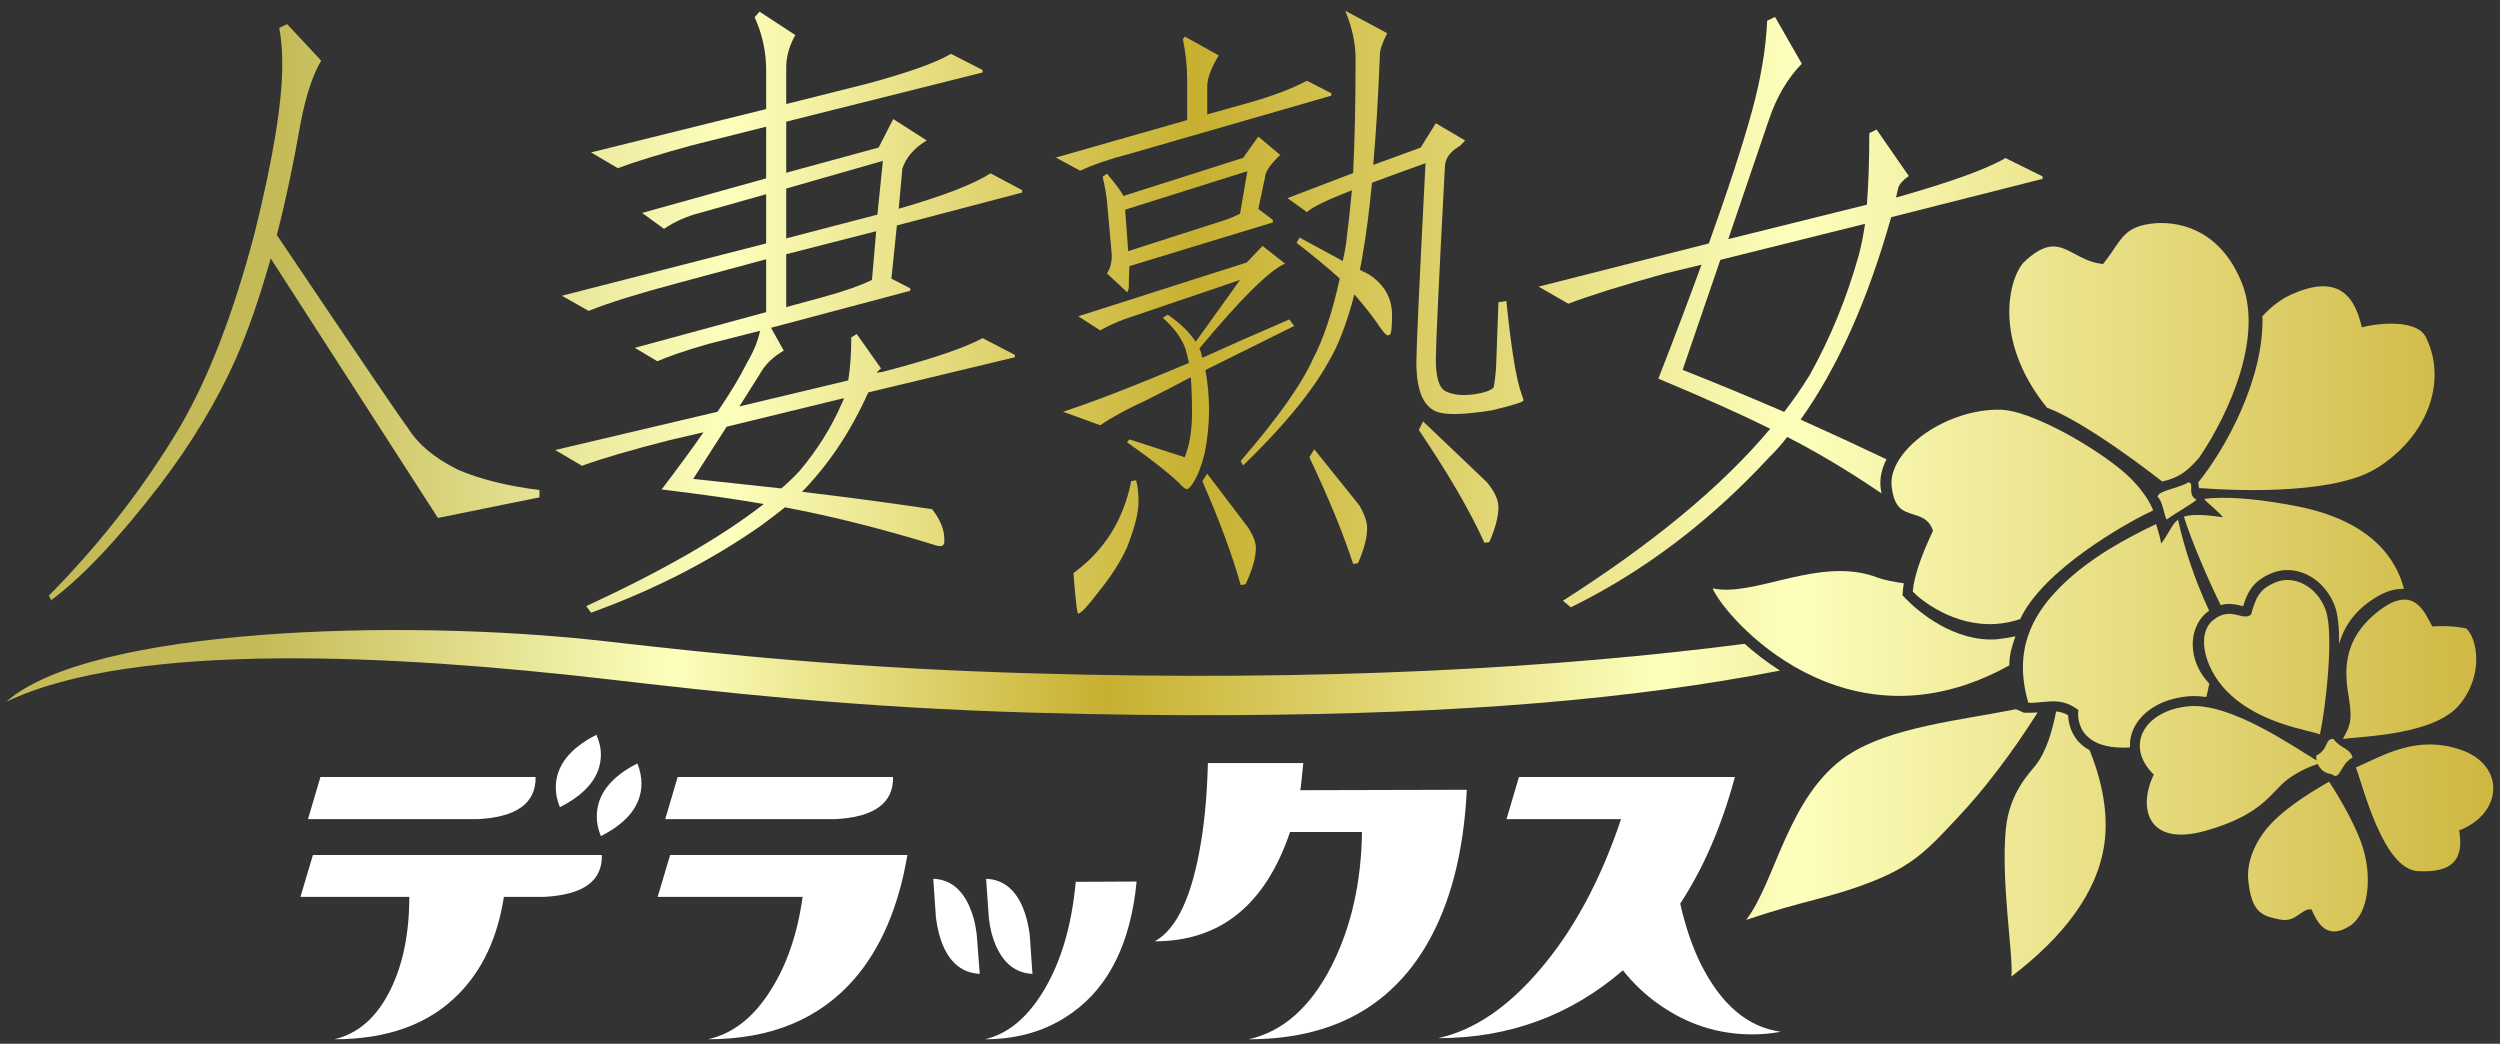 <?xml version="1.0" encoding="utf-8"?>
<!-- Generator: Adobe Illustrator 14.0.0, SVG Export Plug-In . SVG Version: 6.00 Build 43363)  -->
<!DOCTYPE svg PUBLIC "-//W3C//DTD SVG 1.1//EN" "http://www.w3.org/Graphics/SVG/1.1/DTD/svg11.dtd">
<svg version="1.1" id="レイヤー_1" xmlns="http://www.w3.org/2000/svg" xmlns:xlink="http://www.w3.org/1999/xlink" x="0px"
	 y="0px" width="400px" height="167px" viewBox="0 0 400 167" enable-background="new 0 0 400 167" xml:space="preserve">
<rect x="0" y="0" width="400" height="167" fill="#333333" stroke="none"/>
<g>
	<g>
		<path fill="#FFFFFF" d="M96.143,120.704c0,3.415-2.181,6.224-6.559,8.441c-0.442-1.045-0.657-2.096-0.657-3.139
			c0-3.414,2.166-6.23,6.496-8.438C95.902,118.65,96.143,119.698,96.143,120.704z"/>
		<path fill="#FFFFFF" d="M95.485,130.653c0-3.462,2.161-6.294,6.49-8.505c0.438,1.085,0.66,2.151,0.66,3.201
			c0,3.408-2.167,6.229-6.492,8.431C95.703,132.7,95.485,131.656,95.485,130.653z"/>
		<path fill="#FFFFFF" d="M96.292,136.803c0.124,4.138-2.948,6.371-9.221,6.694h-6.446c-1.008,6.483-3.419,11.667-7.241,15.536
			c-4.74,4.836-11.374,7.25-19.895,7.25c3.815-0.887,6.811-3.521,8.98-7.914c2.009-4.075,3.019-9.033,3.019-14.872H48.073
			l1.993-6.694H96.292z M76.407,131.066H49.276l1.994-6.75h34.425C85.771,128.497,82.679,130.75,76.407,131.066z"/>
	</g>
	<path fill="#FFFFFF" d="M145.184,136.803c-1.404,8.279-4.221,14.87-8.441,19.777c-5.59,6.468-13.411,9.703-23.462,9.703
		c3.984-0.887,7.338-3.521,10.071-7.914c2.575-4.075,4.262-9.033,5.067-14.872h-23.192l1.992-6.694H145.184z M133.608,131.066
		h-27.173l1.992-6.75h34.463C142.972,128.497,139.878,130.75,133.608,131.066z"/>
	<path fill="#FFFFFF" d="M155.16,145.159c0.548,1.23,0.919,2.684,1.116,4.367l0.484,6.293c-2.68-0.129-4.644-1.646-5.89-4.553
		c-0.518-1.225-0.888-2.691-1.118-4.412l-0.428-6.246C151.959,140.704,153.905,142.219,155.16,145.159z M181.856,141.046
		c-0.937,9.736-4.358,16.732-10.271,20.965c-3.941,2.854-8.611,4.272-14,4.272c3.648-0.84,6.782-3.426,9.397-7.767
		c2.779-4.6,4.491-10.406,5.138-17.423L181.856,141.046z M159.328,151.267c-0.548-1.225-0.924-2.691-1.116-4.412l-0.432-6.246
		c2.646,0.096,4.601,1.61,5.858,4.551c0.519,1.23,0.891,2.684,1.114,4.367l0.442,6.293
		C162.541,155.69,160.587,154.174,159.328,151.267z"/>
	<path fill="#FFFFFF" d="M234.687,126.365c-0.482,9.948-2.592,18.16-6.335,24.643c-5.902,10.184-15.436,15.275-28.58,15.275
		c5.467-1.203,9.892-5.108,13.268-11.719c3.132-6.156,4.762-13.306,4.882-21.442h-11.514c-3.938,11.653-11.156,17.486-21.648,17.486
		c3.541-1.933,6.009-7.258,7.42-15.977c0.602-3.661,0.965-7.844,1.083-12.543h15.26c-0.243,2.571-0.405,4.018-0.484,4.343
		L234.687,126.365z"/>
	<path fill="#FFFFFF" d="M272.092,154.165c3.26,6.553,7.537,10.189,12.842,10.919c-1.525,0.282-3.053,0.417-4.578,0.417
		c-5.428,0-10.412-1.606-14.96-4.822c-2.167-1.529-4.073-3.336-5.727-5.425c-8.403,7.233-18.251,10.852-29.551,10.852
		c5.674-1.246,11.077-4.882,16.226-10.918c5.383-6.266,9.728-14.303,13.023-24.121h-18.325l1.99-6.75h34.551
		c-2.096,7.801-5.008,14.556-8.749,20.262C269.678,148.275,270.763,151.471,272.092,154.165z"/>
</g>
<g>
	<linearGradient id="SVGID_1_" gradientUnits="userSpaceOnUse" x1="0.879" y1="130.329" x2="397.346" y2="130.329">
		<stop  offset="0.109" style="stop-color:#C4BA57"/>
		<stop  offset="0.291" style="stop-color:#FDFFBD"/>
		<stop  offset="0.479" style="stop-color:#C7B030"/>
		<stop  offset="0.721" style="stop-color:#FDFFBD"/>
		<stop  offset="1" style="stop-color:#CFB842"/>
	</linearGradient>
	<path fill="url(#SVGID_1_)" d="M323.827,114.033l-1.272-0.56c-8.846,1.771-20.19,2.858-26.993,7.419
		c-9.49,6.366-11.47,20.234-16.184,26.293c9.376-3.167,13.198-3.413,20.052-6.095s9.176-5.315,14.315-10.836
		c5.644-6.064,10.347-13.19,12.276-16.261C325.941,114.003,324.447,114.067,323.827,114.033z"/>
	<linearGradient id="SVGID_2_" gradientUnits="userSpaceOnUse" x1="0.865" y1="135.043" x2="397.35" y2="135.043">
		<stop  offset="0.109" style="stop-color:#C4BA57"/>
		<stop  offset="0.291" style="stop-color:#FDFFBD"/>
		<stop  offset="0.479" style="stop-color:#C7B030"/>
		<stop  offset="0.721" style="stop-color:#FDFFBD"/>
		<stop  offset="1" style="stop-color:#CFB842"/>
	</linearGradient>
	<path fill="url(#SVGID_2_)" d="M332.605,118.71c-1.457-1.58-1.68-3.468-1.703-4.273c-0.662-0.386-1.272-0.551-1.923-0.602
		c-0.563,2.939-1.531,6.367-3.283,8.614c-0.962,1.237-4.211,4.411-4.766,10.213c-0.81,8.399,1.247,20.349,0.893,23.589
		c8.221-6.287,13.829-13.361,14.903-21.42c0.639-4.77-0.445-9.991-2.379-14.791C333.68,119.678,333.092,119.241,332.605,118.71z"/>
	<linearGradient id="SVGID_3_" gradientUnits="userSpaceOnUse" x1="0.873" y1="101.357" x2="397.348" y2="101.357">
		<stop  offset="0.109" style="stop-color:#C4BA57"/>
		<stop  offset="0.291" style="stop-color:#FDFFBD"/>
		<stop  offset="0.479" style="stop-color:#C7B030"/>
		<stop  offset="0.721" style="stop-color:#FDFFBD"/>
		<stop  offset="1" style="stop-color:#CFB842"/>
	</linearGradient>
	<path fill="url(#SVGID_3_)" d="M321.489,106.459c0.04-1.969,0.396-2.936,0.986-4.655c-1.007,0.254-3.04,0.49-3.04,0.49
		c-6.764,0.436-12.467-4.382-14.543-6.529l-0.498-0.521l0.062-0.718c0.032-0.382,0.087-0.782,0.158-1.197
		c-1.67-0.237-3.11-0.525-4.19-0.909c-9.179-3.557-19.604,3.19-26.41,1.717C276.015,98.825,295.248,121.023,321.489,106.459z"/>
	<g>
		<linearGradient id="SVGID_4_" gradientUnits="userSpaceOnUse" x1="0.875" y1="129.262" x2="397.349" y2="129.262">
			<stop  offset="0.109" style="stop-color:#C4BA57"/>
			<stop  offset="0.291" style="stop-color:#FDFFBD"/>
			<stop  offset="0.479" style="stop-color:#C7B030"/>
			<stop  offset="0.721" style="stop-color:#FDFFBD"/>
			<stop  offset="1" style="stop-color:#CFB842"/>
		</linearGradient>
		<path fill="url(#SVGID_4_)" d="M393.753,119.977c-7.151-2.476-12.547,0.979-16.81,2.823c1.095,2.767,4.314,16.271,9.919,16.581
			c5.601,0.303,7.391-1.889,6.604-6.511C400.483,130.133,400.904,122.451,393.753,119.977z"/>
		<linearGradient id="SVGID_5_" gradientUnits="userSpaceOnUse" x1="0.827" y1="105.144" x2="397.353" y2="105.144">
			<stop  offset="0.109" style="stop-color:#C4BA57"/>
			<stop  offset="0.291" style="stop-color:#FDFFBD"/>
			<stop  offset="0.479" style="stop-color:#C7B030"/>
			<stop  offset="0.721" style="stop-color:#FDFFBD"/>
			<stop  offset="1" style="stop-color:#CFB842"/>
		</linearGradient>
		<path fill="url(#SVGID_5_)" d="M357.031,111.309c5.034,4.509,12.017,5.444,14.162,6.182c0.831-3.703,2.343-16.146,0.888-19.974
			c-1.456-3.829-5.115-5.486-7.88-4.387c-2.768,1.097-3.262,2.527-4.033,5.19c-1.312,1.177-3.25-1.426-6.09,0.917
			C351.246,101.581,352.79,107.509,357.031,111.309z"/>
		<linearGradient id="SVGID_6_" gradientUnits="userSpaceOnUse" x1="0.851" y1="123.254" x2="397.352" y2="123.254">
			<stop  offset="0.109" style="stop-color:#C4BA57"/>
			<stop  offset="0.291" style="stop-color:#FDFFBD"/>
			<stop  offset="0.479" style="stop-color:#C7B030"/>
			<stop  offset="0.721" style="stop-color:#FDFFBD"/>
			<stop  offset="1" style="stop-color:#CFB842"/>
		</linearGradient>
		<path fill="url(#SVGID_6_)" d="M366.011,124.701c1.921-1.429,3.913-2.174,4.831-2.467c0.391,0.903,1.203,1.549,2.194,1.607
			c1.427,1.238,1.315-1.558,3.38-2.631c-0.484-1.631-1.802-1.305-3.075-2.977c-1.431-0.081-0.719,1.697-2.75,2.658
			c-0.011,0.273,0.018,0.536,0.074,0.787c-3.763-2.246-13.81-9.284-20.461-8.678c-7.114,0.657-10.339,6.312-5.596,10.941
			c-2.58,5.274-1.051,11.603,8.253,8.99C362.163,130.321,363.407,126.641,366.011,124.701z"/>
		<linearGradient id="SVGID_7_" gradientUnits="userSpaceOnUse" x1="0.903" y1="137.05" x2="397.346" y2="137.05">
			<stop  offset="0.109" style="stop-color:#C4BA57"/>
			<stop  offset="0.291" style="stop-color:#FDFFBD"/>
			<stop  offset="0.479" style="stop-color:#C7B030"/>
			<stop  offset="0.721" style="stop-color:#FDFFBD"/>
			<stop  offset="1" style="stop-color:#CFB842"/>
		</linearGradient>
		<path fill="url(#SVGID_7_)" d="M372.656,125.066c-1.686,0.991-6.351,3.593-9.328,6.774c-2.73,2.921-3.868,6.361-3.609,8.963
			c0.532,5.442,2.391,5.751,5.063,6.317c2.676,0.564,3.438-1.896,5.086-1.598c1.283,3.196,3.081,4.543,6.102,2.626
			c3.021-1.916,3.545-7.719,2.138-12.374C376.695,131.114,372.656,125.066,372.656,125.066z"/>
		<linearGradient id="SVGID_8_" gradientUnits="userSpaceOnUse" x1="0.867" y1="107.084" x2="397.349" y2="107.084">
			<stop  offset="0.109" style="stop-color:#C4BA57"/>
			<stop  offset="0.291" style="stop-color:#FDFFBD"/>
			<stop  offset="0.479" style="stop-color:#C7B030"/>
			<stop  offset="0.721" style="stop-color:#FDFFBD"/>
			<stop  offset="1" style="stop-color:#CFB842"/>
		</linearGradient>
		<path fill="url(#SVGID_8_)" d="M374.869,118.23c3.353-0.441,14.608-0.657,18.617-5.439c4.011-4.801,2.876-10.698,1.088-12.254
			c-2.882-0.572-5.397-0.294-5.397-0.294c-1.144-1.936-2.769-7.013-8.615-2.468c-6.159,4.792-5.345,10.246-4.719,14.047
			C376.467,115.621,375.802,116.413,374.869,118.23z"/>
	</g>
	<linearGradient id="SVGID_9_" gradientUnits="userSpaceOnUse" x1="0.882" y1="91.327" x2="397.349" y2="91.327">
		<stop  offset="0.109" style="stop-color:#C4BA57"/>
		<stop  offset="0.291" style="stop-color:#FDFFBD"/>
		<stop  offset="0.479" style="stop-color:#C7B030"/>
		<stop  offset="0.721" style="stop-color:#FDFFBD"/>
		<stop  offset="1" style="stop-color:#CFB842"/>
	</linearGradient>
	<path fill="url(#SVGID_9_)" d="M367.494,81c-5.579-1.086-10.173-1.521-13.648-1.295c-0.427,0.028-0.812,0.067-1.175,0.111
		c0.718,0.897,1.779,1.541,3.019,2.951c-3.275-0.486-5.104-0.478-6.268-0.095c1.275,3.974,3.55,9.353,5.879,14.141
		c0.533-0.147,1.084-0.207,1.657-0.175c0.627,0.035,1.179,0.169,1.621,0.278c0.112,0.024,0.221,0.052,0.323,0.078
		c0.675-2.201,1.547-4.086,4.71-5.347c0.861-0.337,1.777-0.481,2.733-0.43c3.127,0.17,5.96,2.421,7.221,5.736
		c0.519,1.359,0.71,3.565,0.699,6.054c0.678-2.421,2.127-4.846,4.99-6.852c1.977-1.388,3.736-2.017,5.377-1.927h0.006
		C383.433,89.52,379.498,83.341,367.494,81z"/>
	<linearGradient id="SVGID_10_" gradientUnits="userSpaceOnUse" x1="0.872" y1="101.389" x2="397.348" y2="101.389">
		<stop  offset="0.109" style="stop-color:#C4BA57"/>
		<stop  offset="0.291" style="stop-color:#FDFFBD"/>
		<stop  offset="0.479" style="stop-color:#C7B030"/>
		<stop  offset="0.721" style="stop-color:#FDFFBD"/>
		<stop  offset="1" style="stop-color:#CFB842"/>
	</linearGradient>
	<path fill="url(#SVGID_10_)" d="M350.891,103.993c-0.268-2.398,0.548-4.636,2.177-5.98c0.13-0.111,0.261-0.206,0.395-0.304
		c-2.337-4.984-4.029-10.2-4.977-14.559c-1.041,0.784-1.398,2.131-2.693,3.801c-0.294-1.525-0.561-2.096-0.822-3.099
		c-4.712,2.243-10.684,5.417-15.306,10.037c-4.777,4.771-7.479,10.442-5.137,18.545c0.563,0.033,0.526,0.021,1.158-0.016
		c0.386-0.025,0.746-0.062,1.095-0.095c0.333-0.03,0.658-0.061,0.971-0.082c1.494-0.1,2.8,0.038,4.314,1.03l0.48,0.317l-0.05,0.577
		c0,0.01-0.121,1.951,1.279,3.465c1.201,1.298,3.175,1.974,5.868,1.996c0.385,0.004,0.771-0.015,1.15-0.031
		c-0.033-0.821,0.071-1.643,0.357-2.444c1.114-3.128,4.526-5.335,8.908-5.737c0.525-0.051,1.08-0.058,1.651-0.023
		c0.423,0.021,0.853,0.072,1.289,0.133c0.041-0.142,0.087-0.281,0.122-0.422c0.136-0.585,0.257-1.162,0.371-1.722
		C352.048,107.879,351.113,106.006,350.891,103.993z"/>
	<linearGradient id="SVGID_11_" gradientUnits="userSpaceOnUse" x1="0.867" y1="82.704" x2="397.348" y2="82.704">
		<stop  offset="0.109" style="stop-color:#C4BA57"/>
		<stop  offset="0.291" style="stop-color:#FDFFBD"/>
		<stop  offset="0.479" style="stop-color:#C7B030"/>
		<stop  offset="0.721" style="stop-color:#FDFFBD"/>
		<stop  offset="1" style="stop-color:#CFB842"/>
	</linearGradient>
	<path fill="url(#SVGID_11_)" d="M338.984,74.846c-5.469-4.353-14.412-9.104-18.682-9.282c-0.561-0.026-1.141-0.018-1.729,0.021
		c-5.187,0.338-10.739,3.033-13.811,6.708c-1.094,1.307-2.347,3.332-2.094,5.56c0.396,3.496,1.803,3.931,3.431,4.438
		c1.134,0.35,2.421,0.745,3.025,2.234l0.159,0.385l-0.176,0.377c-1.893,4.083-2.873,7.077-3.064,9.374
		c1.336,1.386,6.59,5.605,13.291,5.169c0,0,0,0,0.001,0.002c1.306-0.088,2.614-0.349,3.896-0.78
		c3.807-8.147,17.563-15.552,19.856-16.698c0.499-0.249,0.975-0.474,1.419-0.685C344.262,80.943,342.921,77.979,338.984,74.846z"/>
	<linearGradient id="SVGID_12_" gradientUnits="userSpaceOnUse" x1="0.874" y1="56.357" x2="397.35" y2="56.357">
		<stop  offset="0.109" style="stop-color:#C4BA57"/>
		<stop  offset="0.291" style="stop-color:#FDFFBD"/>
		<stop  offset="0.479" style="stop-color:#C7B030"/>
		<stop  offset="0.721" style="stop-color:#FDFFBD"/>
		<stop  offset="1" style="stop-color:#CFB842"/>
	</linearGradient>
	<path fill="url(#SVGID_12_)" d="M345.975,77.034c2.389-0.544,3.797-1.382,5.878-3.791c4.81-7.061,10.62-19.843,6.555-28.659
		c-3.782-8.553-10.672-9.056-13.455-8.875c-0.605,0.042-1.185,0.12-1.724,0.24c-2.779,0.615-3.6,1.829-4.961,3.839
		c-0.409,0.606-0.873,1.295-1.438,2.016l-0.342,0.44l-0.55-0.08c-1.517-0.224-2.804-0.91-3.937-1.512
		c-1.302-0.694-2.426-1.296-3.72-1.212c-1.351,0.088-2.852,0.95-4.585,2.634c-1.705,2.108-2.902,6.626-1.756,12.016
		c0.578,2.732,2.021,6.76,5.576,11.132c6.332,2.416,16.926,10.635,18.154,11.612C345.776,76.917,345.876,76.979,345.975,77.034z"/>
	<linearGradient id="SVGID_13_" gradientUnits="userSpaceOnUse" x1="0.88" y1="62.108" x2="397.349" y2="62.108">
		<stop  offset="0.109" style="stop-color:#C4BA57"/>
		<stop  offset="0.291" style="stop-color:#FDFFBD"/>
		<stop  offset="0.479" style="stop-color:#C7B030"/>
		<stop  offset="0.721" style="stop-color:#FDFFBD"/>
		<stop  offset="1" style="stop-color:#CFB842"/>
	</linearGradient>
	<path fill="url(#SVGID_13_)" d="M388.099,53.866c-1.129-2.078-4.666-2.174-6.668-2.042c-1.494,0.097-2.628,0.343-2.639,0.344
		l-0.894,0.197l-0.234-0.882c-1.082-4.022-3.19-5.875-6.453-5.663c-1.364,0.089-2.942,0.54-4.69,1.342
		c-1.569,0.723-3.081,1.859-4.537,3.429c0.328,9.912-5.899,21.233-10.259,26.579c0.024,0.341,0.074,0.646,0.135,0.921
		c3.671,0.263,9.07,0.494,14.428,0.145l0,0c6.408-0.416,11.127-1.543,14.021-3.351C388.394,69.825,391.675,60.986,388.099,53.866z"
		/>
	<linearGradient id="SVGID_14_" gradientUnits="userSpaceOnUse" x1="0.867" y1="80.154" x2="397.35" y2="80.154">
		<stop  offset="0.109" style="stop-color:#C4BA57"/>
		<stop  offset="0.291" style="stop-color:#FDFFBD"/>
		<stop  offset="0.479" style="stop-color:#C7B030"/>
		<stop  offset="0.721" style="stop-color:#FDFFBD"/>
		<stop  offset="1" style="stop-color:#CFB842"/>
	</linearGradient>
	<path fill="url(#SVGID_14_)" d="M351.451,79.946c-0.803,0.731-3.247,2.063-4.796,3.193c-0.514-1.11-0.584-2.838-1.443-3.662
		c0.16-1.018,3.071-1.231,4.96-2.308C351.188,77.331,349.854,79.181,351.451,79.946z"/>
	<g>
		<linearGradient id="SVGID_15_" gradientUnits="userSpaceOnUse" x1="1.227" y1="49.945" x2="397.696" y2="49.945">
			<stop  offset="0.109" style="stop-color:#C4BA57"/>
			<stop  offset="0.291" style="stop-color:#FDFFBD"/>
			<stop  offset="0.479" style="stop-color:#C7B030"/>
			<stop  offset="0.721" style="stop-color:#FDFFBD"/>
			<stop  offset="1" style="stop-color:#CFB842"/>
		</linearGradient>
		<path fill="url(#SVGID_15_)" d="M45.942,3.866l5.448,5.837c-1.364,2.296-2.466,5.65-3.307,10.066
			c-1.169,6.674-2.433,12.615-3.793,17.828c13.747,20.424,20.72,30.686,20.915,30.782c1.618,2.658,4.311,4.916,8.072,6.776
			c3.503,1.513,7.848,2.598,13.035,3.254v1.167l-16.246,3.293l-26.75-41.516c-1.75,6.182-3.567,11.436-5.449,15.758
			c-3.047,6.912-7.166,13.768-12.354,20.568C18.962,86.191,13.191,92.304,8.2,96.024L7.812,95.31
			c8.299-8.399,15.334-17.479,21.107-27.226c4.539-7.863,8.463-18.059,11.771-30.589c2.981-11.958,4.474-21.016,4.474-27.179
			c0-2.205-0.162-4.157-0.485-5.856L45.942,3.866z"/>
		<linearGradient id="SVGID_16_" gradientUnits="userSpaceOnUse" x1="1.227" y1="49.946" x2="397.699" y2="49.946">
			<stop  offset="0.109" style="stop-color:#C4BA57"/>
			<stop  offset="0.291" style="stop-color:#FDFFBD"/>
			<stop  offset="0.479" style="stop-color:#C7B030"/>
			<stop  offset="0.721" style="stop-color:#FDFFBD"/>
			<stop  offset="1" style="stop-color:#CFB842"/>
		</linearGradient>
		<path fill="url(#SVGID_16_)" d="M152.157,8.612l5.06,2.592v0.39l-31.421,7.873v8.17l14.787-4.031l2.335-4.558l5.352,3.421
			c-2.012,1.232-3.311,2.736-3.894,4.515l-0.583,6.416c7.132-2.054,12.029-3.941,14.688-5.668l5.059,2.689v0.389l-20.038,5.264
			l-0.877,8.508l3.017,1.557v0.389l-22.278,5.917l2.042,3.661c-1.75,0.994-3.047,2.274-3.889,3.835l-3.212,5.088l17.414-4.161
			c0.325-1.999,0.486-4.292,0.486-6.888l0.875-0.53l3.891,5.504c-0.325,0.245-0.553,0.476-0.681,0.693l0.972-0.156
			c7.783-2.03,13.099-3.824,15.955-5.387l5.155,2.672v0.39l-23.443,5.617c-2.789,6.221-6.322,11.523-10.605,15.907
			c6.747,0.798,13.685,1.725,20.818,2.783c1.297,1.673,1.947,3.251,1.947,4.744v0.681c-0.132,0.283-0.261,0.431-0.39,0.454
			c-0.389,0.062-0.812,0-1.264-0.188c-8.302-2.554-16.246-4.554-23.834-5.992c-1.231,0.975-2.464,1.921-3.695,2.831
			c-8.172,5.725-17.284,10.399-27.335,14.025l-0.779-1.041c12.257-5.668,21.726-11.114,28.404-16.337
			c-4.214-0.75-9.662-1.526-16.342-2.335c2.594-3.4,4.831-6.451,6.711-9.151l-5.446,1.263c-6.162,1.575-10.831,2.942-14.008,4.101
			l-4.28-2.523l25.974-6.121c2.074-3.058,3.631-5.644,4.668-7.754c1.102-1.864,1.814-3.601,2.14-5.208l-8.267,2.107
			c-3.567,1.027-6.293,1.953-8.173,2.771l-3.6-2.143l21.013-5.715v-8.463l-14.301,3.857c-6.161,1.639-10.861,3.109-14.105,4.408
			l-4.28-2.425l32.686-8.369V31.07l-10.409,2.938c-2.204,0.549-4.181,1.42-5.933,2.608l-3.502-2.55l19.844-5.526v-8.268
			l-11.867,2.977c-5.189,1.42-9.146,2.64-11.869,3.66l-4.28-2.521l28.016-6.938v-6.127c0-3.048-0.618-5.9-1.848-8.557l0.778-0.902
			l5.738,3.746c-0.973,1.713-1.459,3.447-1.459,5.197v5.837l12.938-3.247C145.283,11.63,149.756,10.038,152.157,8.612z
			 M125.017,78.15c1.102-0.954,2.075-1.889,2.917-2.802c2.855-3.376,5.124-7.017,6.811-10.919c0.129-0.217,0.225-0.46,0.292-0.73
			l-18.775,4.575l-5.351,8.351C115.517,77.118,120.217,77.627,125.017,78.15z M125.795,30.167v7.975l14.592-3.803l0.875-8.603
			L125.795,30.167z M125.795,40.672v8.463l6.13-1.666c3.307-0.922,5.836-1.813,7.587-2.679l0.68-7.795L125.795,40.672z"/>
		<linearGradient id="SVGID_17_" gradientUnits="userSpaceOnUse" x1="1.234" y1="49.947" x2="397.694" y2="49.947">
			<stop  offset="0.109" style="stop-color:#C4BA57"/>
			<stop  offset="0.291" style="stop-color:#FDFFBD"/>
			<stop  offset="0.479" style="stop-color:#C7B030"/>
			<stop  offset="0.721" style="stop-color:#FDFFBD"/>
			<stop  offset="1" style="stop-color:#CFB842"/>
		</linearGradient>
		<path fill="url(#SVGID_17_)" d="M189.559,5.846l5.445,3.016c-1.23,2.014-1.847,3.67-1.847,4.967v4.474l6.518-1.825
			c3.827-1.069,6.971-2.255,9.436-3.562l3.893,2.001v0.388l-32.005,9.232c-3.308,0.857-6.03,1.781-8.172,2.773l-3.889-2.098
			l21.009-6.005v-6.324c0-2.203-0.227-4.403-0.68-6.603L189.559,5.846z M199.48,41.995l2.527-2.645l3.602,2.827
			c-2.466,1.045-7.037,5.573-13.717,13.587c0.13,0.238,0.227,0.483,0.293,0.73c0.063,0.315,0.127,0.563,0.191,0.748
			c4.218-1.91,8.855-3.954,13.914-6.128l0.777,1.043c-4.995,2.487-9.728,4.838-14.203,7.049c0.39,2.142,0.583,4.285,0.583,6.425
			c0,2.138-0.227,4.412-0.679,6.819c-0.521,2.095-1.137,3.684-1.848,4.773c-0.392,0.647-0.716,0.989-0.976,1.032
			c-0.258,0.042-0.713-0.306-1.361-1.048c-1.75-1.662-4.507-3.812-8.267-6.45l0.389-0.454l8.852,2.858
			c0.777-1.942,1.167-4.306,1.167-7.095c0-2.204-0.066-4.106-0.196-5.708c-2.463,1.305-4.831,2.527-7.1,3.67
			c-2.918,1.314-5.384,2.65-7.393,4.01l-5.934-2.159c4.734-1.541,11.445-4.141,20.138-7.811c-0.196-0.94-0.39-1.719-0.586-2.336
			c-0.646-1.71-1.847-3.334-3.599-4.868l0.779-0.515c2.009,1.364,3.501,2.812,4.474,4.338l7.103-9.897l-18.483,6.28
			c-1.297,0.469-2.595,1.066-3.891,1.793l-3.502-2.259L199.48,41.995z M180.998,76.97l0.778-0.124
			c0.259,0.867,0.389,2.012,0.389,3.439c0,1.75-0.617,4.184-1.847,7.301c-1.039,2.307-2.597,4.728-4.671,7.266
			c-1.621,2.143-2.659,3.25-3.112,3.324c-0.194,0.03-0.454-2.132-0.778-6.492C176.686,88.106,179.766,83.199,180.998,76.97z
			 M177.107,27.791c1.426,1.652,2.3,2.839,2.626,3.565l19.162-6.096l2.434-3.407l3.502,2.938c-1.623,1.561-2.433,2.759-2.433,3.601
			l-1.069,5.037l2.336,1.765v0.388l-22.958,6.998c-0.067,1.179-0.098,2.32-0.098,3.421c-0.066,0.464-0.164,0.707-0.291,0.728
			l-3.21-2.987c0.519-0.73,0.778-1.714,0.778-2.946l-0.778-8.727c-0.132-1.147-0.358-2.406-0.681-3.782L177.107,27.791z
			 M180.511,40.181l15.758-5.064c0.647-0.231,1.363-0.54,2.142-0.926l1.166-6.802l-19.553,6.159L180.511,40.181z M193.157,75.793
			l6.518,8.583c0.843,1.29,1.264,2.389,1.264,3.298c0,1.556-0.554,3.492-1.654,5.808l-0.776,0.127
			c-1.298-4.656-3.34-10.195-6.131-16.622L193.157,75.793z M229.732,19.718l4.668,2.751c0,0.065-0.291,0.372-0.872,0.918
			c-1.43,0.813-2.207,1.847-2.335,3.099c-0.976,18.447-1.461,28.772-1.461,30.976c0,2.983,0.55,4.711,1.654,5.181
			c1.23,0.579,2.821,0.713,4.766,0.4c1.427-0.228,2.367-0.575,2.822-1.037c0.128-0.54,0.258-1.532,0.391-2.979l0.387-10.667
			l1.265-0.203c0.779,7.657,1.59,12.619,2.432,14.882c0.196,0.488,0.291,0.829,0.291,1.021c0,0.259-1.683,0.792-5.057,1.594
			c-4.151,0.665-7.005,0.768-8.562,0.304c-2.334-0.725-3.501-3.39-3.501-7.996c0-2.269,0.487-12.886,1.46-31.851
			c-3.308,1.183-6.165,2.225-8.561,3.128c-0.453,4.613-0.938,8.389-1.461,11.325c-0.129,0.865-0.289,1.732-0.483,2.606l1.458,0.739
			c2.463,1.615,3.695,3.782,3.695,6.506c0,2.012-0.131,3.069-0.387,3.175l-0.389,0.063c-0.263-0.153-0.618-0.549-1.073-1.188
			c-1.229-1.815-2.624-3.6-4.181-5.359c-1.169,4.533-2.562,8.162-4.186,10.886c-2.658,4.774-7.199,10.27-13.618,16.488l-0.388-0.715
			c5.965-6.923,9.823-12.377,11.575-16.355c1.685-3.188,3.113-7.471,4.281-12.848c-2.079-1.87-4.377-3.77-6.908-5.699l0.486-0.854
			l6.905,3.752c0.196-0.872,0.358-1.711,0.489-2.51c0.322-2.452,0.647-5.389,0.973-8.814c-3.958,1.544-6.357,2.709-7.199,3.493
			l-3.112-2.225l10.506-4.023c0.257-5.164,0.39-11.283,0.39-18.351c0-2.398-0.552-4.936-1.653-7.613l6.713,3.591
			c-0.778,1.55-1.168,2.683-1.168,3.396c-0.26,6.721-0.619,12.617-1.07,17.683l7.59-2.775L229.732,19.718z M210.276,71.875
			l7.199,8.958c0.845,1.421,1.266,2.649,1.266,3.688c0,1.493-0.485,3.353-1.457,5.583l-0.78,0.126
			c-1.557-4.809-3.891-10.498-7.006-17.066L210.276,71.875z M227.692,67.422l10.214,9.738c1.229,1.49,1.846,2.816,1.846,3.983
			c0,1.492-0.486,3.352-1.459,5.583l-0.776,0.124c-2.336-5.136-5.839-11.155-10.508-18.058L227.692,67.422z"/>
		<linearGradient id="SVGID_18_" gradientUnits="userSpaceOnUse" x1="1.228" y1="49.945" x2="397.705" y2="49.945">
			<stop  offset="0.109" style="stop-color:#C4BA57"/>
			<stop  offset="0.291" style="stop-color:#FDFFBD"/>
			<stop  offset="0.479" style="stop-color:#C7B030"/>
			<stop  offset="0.721" style="stop-color:#FDFFBD"/>
			<stop  offset="1" style="stop-color:#CFB842"/>
		</linearGradient>
		<path fill="url(#SVGID_18_)" d="M300.899,78.052c-0.167-1.489,0.157-3.033,0.938-4.563c-4.686-2.228-9.274-4.353-13.739-6.351
			c5.901-8.276,10.73-19.073,14.492-32.389l24.225-6.13v-0.391l-5.934-2.937c-3.115,1.801-8.951,3.903-17.51,6.317
			c0.127-0.539,0.255-1.111,0.387-1.715c0.324-0.637,0.876-1.211,1.655-1.725l-5.158-7.44l-1.165,0.577
			c0,4.346-0.133,8.159-0.391,11.444l-22.177,5.512l6.516-19.143c1.229-3.635,2.981-6.607,5.252-8.917l-4.282-7.485l-1.262,0.592
			c-0.194,4.441-1.006,9.275-2.432,14.497c-1.556,5.635-3.859,12.684-6.905,21.15l-27.237,6.906l4.766,2.737
			c3.5-1.339,8.625-2.942,15.366-4.805l5.936-1.44c-2.01,5.511-4.312,11.589-6.905,18.231c7.392,3.091,13.358,5.766,17.899,8.017
			c-7.653,9.144-18.714,18.311-33.174,27.516l1.266,1.056c11.606-5.693,22.179-13.679,31.713-23.966
			c1.036-1.011,2.01-2.107,2.916-3.292c4.902,2.505,9.93,5.516,15.078,9.027C300.979,78.661,300.935,78.368,300.899,78.052z
			 M285.469,65.908c-5.58-2.411-10.993-4.654-16.246-6.726l6.032-17.606l23.151-5.765c-0.259,1.794-0.584,3.436-0.974,4.924
			c-1.943,6.929-4.569,13.35-7.877,19.262C288.322,62.013,286.959,63.983,285.469,65.908z"/>
	</g>
	<linearGradient id="SVGID_19_" gradientUnits="userSpaceOnUse" x1="1.018" y1="107.62" x2="368.51" y2="107.62">
		<stop  offset="0.109" style="stop-color:#C4BA57"/>
		<stop  offset="0.291" style="stop-color:#FDFFBD"/>
		<stop  offset="0.479" style="stop-color:#C7B030"/>
		<stop  offset="0.721" style="stop-color:#FDFFBD"/>
		<stop  offset="1" style="stop-color:#CFB842"/>
	</linearGradient>
	<path fill="url(#SVGID_19_)" d="M279.148,103.014c-30.127,3.873-67.502,6.054-113.645,4.733
		c-28.778-0.82-49.913-2.997-68.563-5.137c-33.079-3.79-82.709-2.088-95.923,9.664c20.549-9.837,62.838-7.428,95.597-3.667
		c18.71,2.156,39.913,4.597,68.821,5.426c11.188,0.318,21.69,0.445,31.607,0.389c37.16-0.2,64.118-2.55,87.755-7.127
		C282.669,105.939,280.774,104.469,279.148,103.014z"/>
</g>
</svg>
